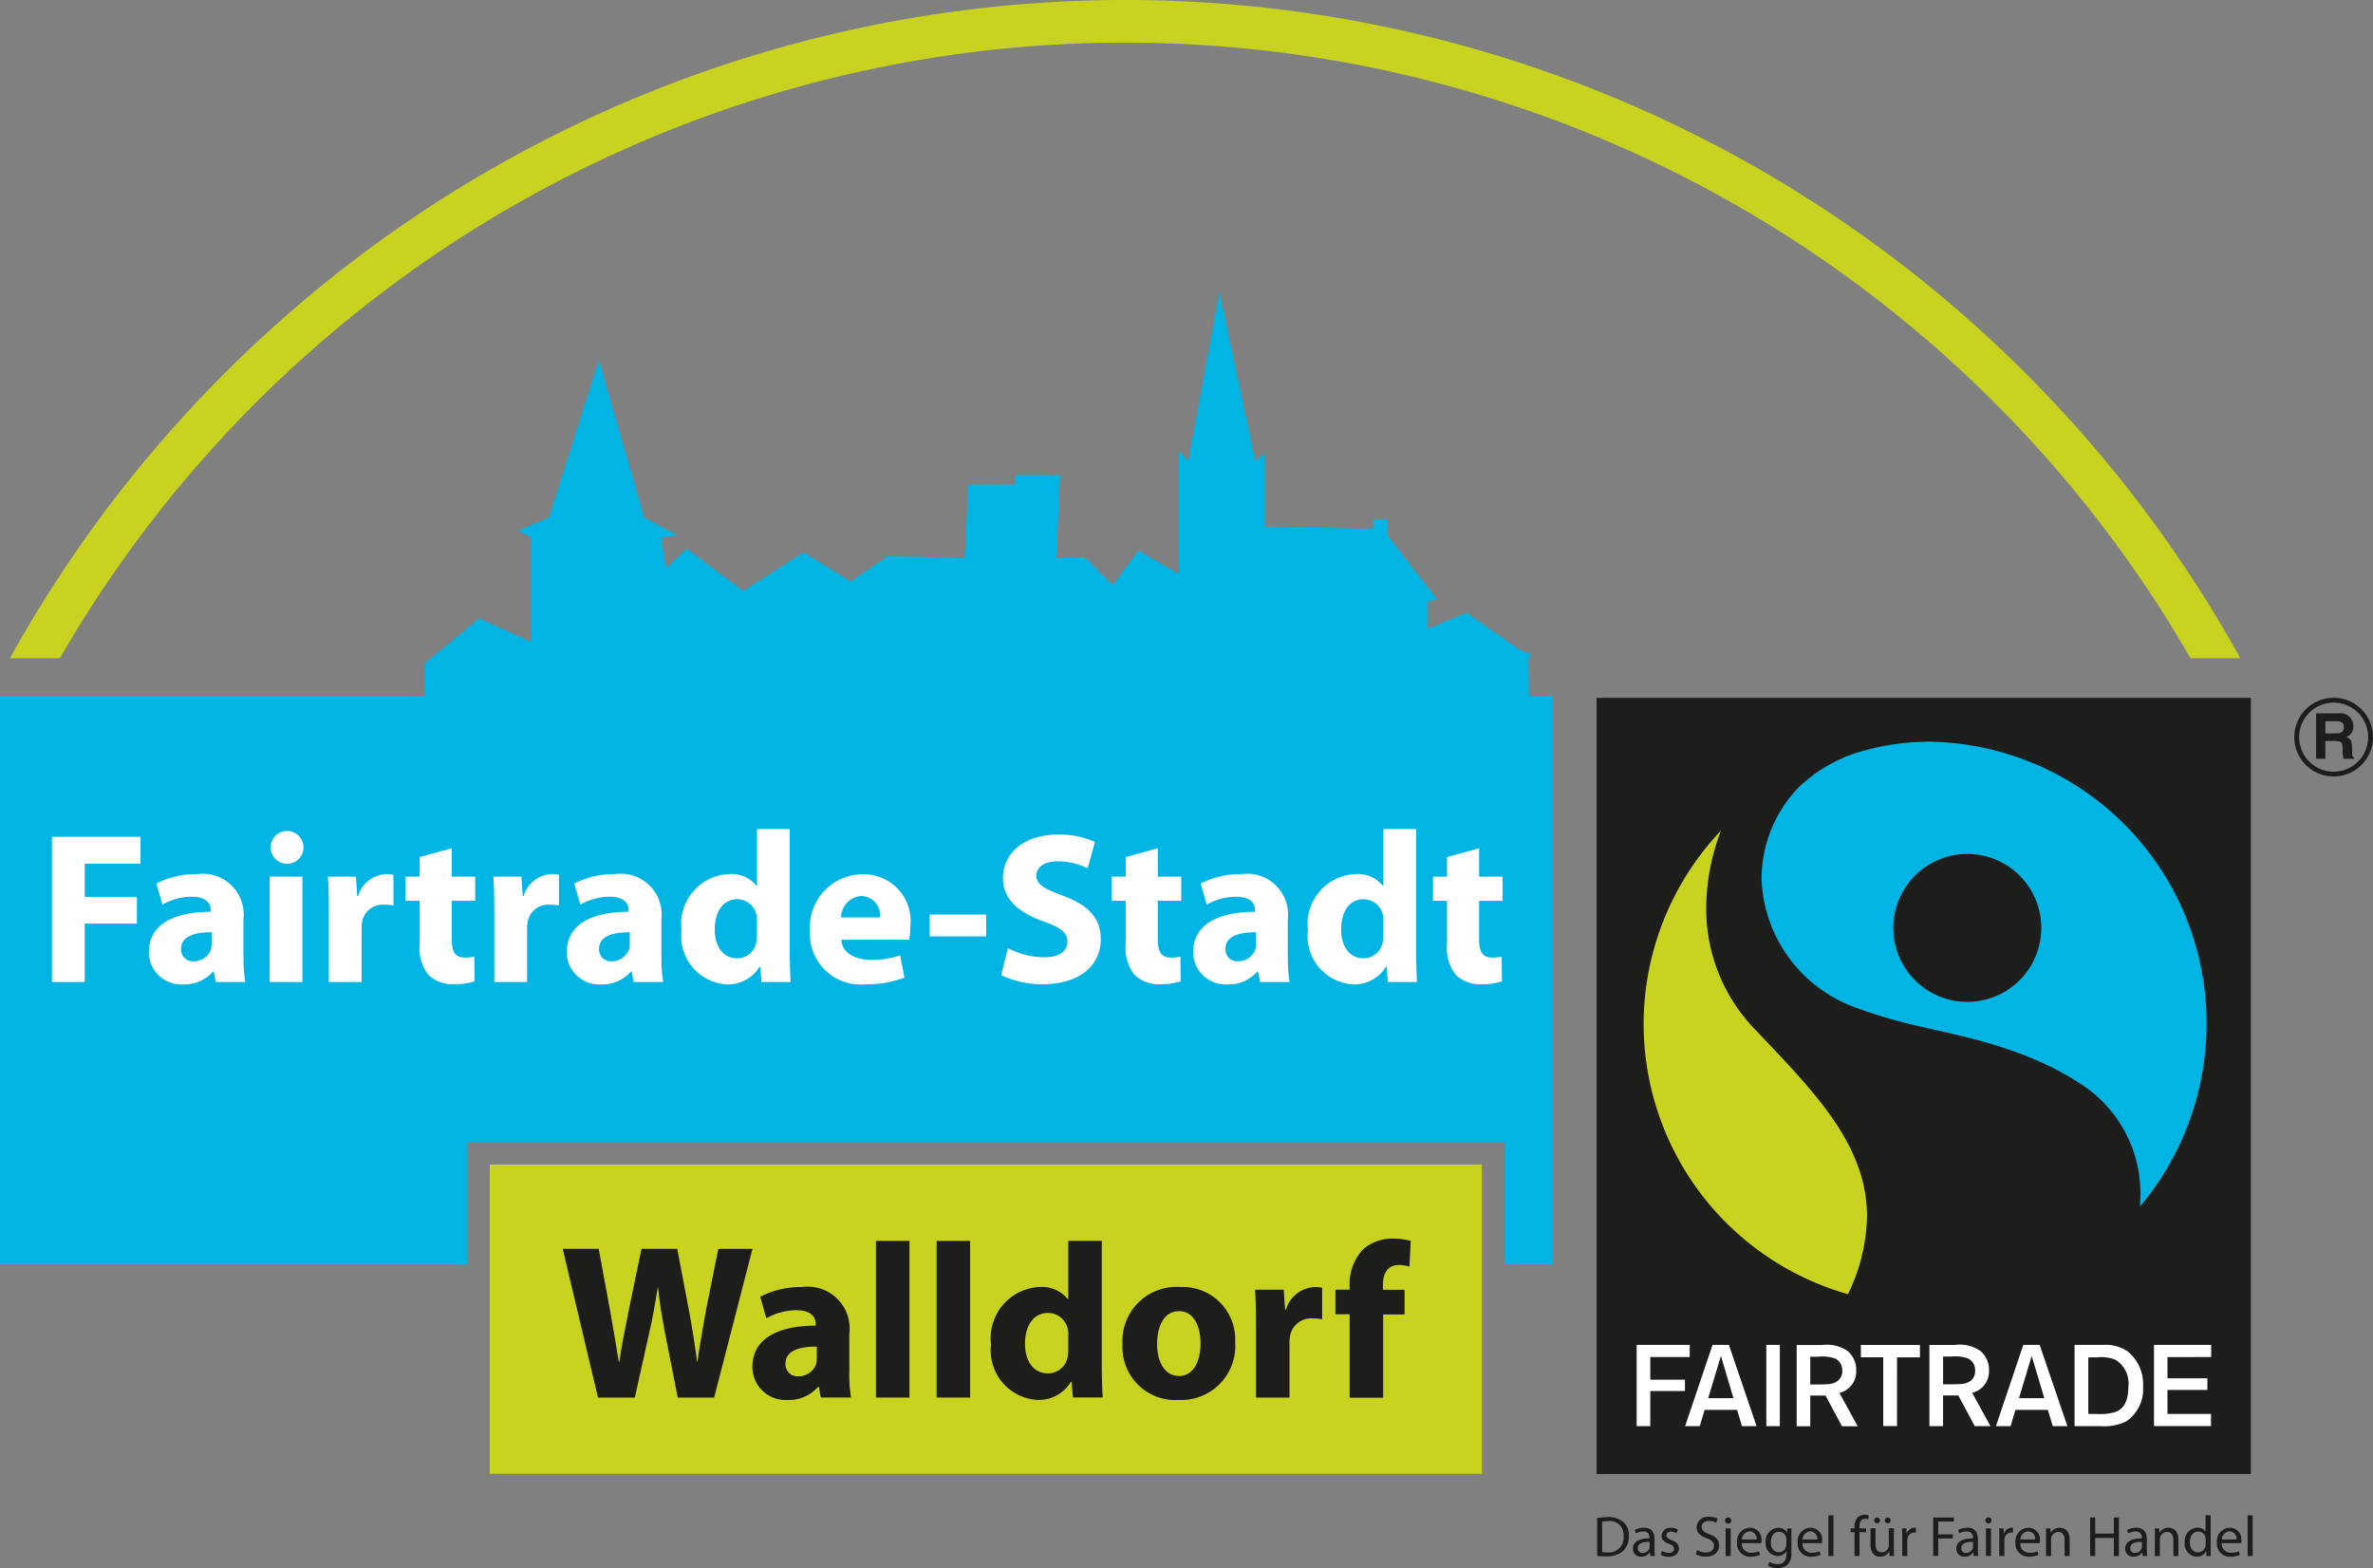 <svg id="Gruppe_290" data-name="Gruppe 290" xmlns="http://www.w3.org/2000/svg" width="116.857" height="77.22" viewBox="0 0 116.857 77.22">
  <rect x="0" y="0" width="116.857" height="77.22" fill="#808080" stroke="none"/>
  <rect id="Rechteck_228" data-name="Rechteck 228" width="48.858" height="15.232" transform="translate(24.118 57.346)" fill="#c8d31f"/>
  <path id="Pfad_289" data-name="Pfad 289" d="M6354.1,406.385l-.024-1.613.008-.248.08.033v-.215l-.236-.142-.023.033-.321-.155-2.559-1.789-1.9.793v-1.349l.463-.093-2.458-3.157v-.79h-.7v.463l-5.339-.093v-3.62l-.463.371-1.768-8.309-1.533,8.309-.463-.463v6.038l-2-1.161-1.254,1.716-1.347-1.345h-1.44l.186-4.084h-2.181v.463H6326.5l-.186,3.621-3.8-.093-1.811,1.253-2.324-1.438-2.972,1.9-2.787-2.086-1.018.976-.237-1.534.792-.093-1.625-.883-2.231-7.753-2.459,7.753-1.532.648.65.328v5.154l-2.551-1.161-2.7,2.228.008,0,0,1.59H6278.81v28h23.015v-6.021h51.063v6.021h2.373v-28H6354.1" transform="translate(-6278.81 -372.115)" fill="#00b4e3"/>
  <rect id="Rechteck_229" data-name="Rechteck 229" width="32.218" height="38.222" transform="translate(78.624 34.366)" fill="#1d1d1b"/>
  <path id="Pfad_290" data-name="Pfad 290" d="M6395.125,410.6a1.938,1.938,0,1,1,1.937-1.937,1.939,1.939,0,0,1-1.937,1.937m0-3.637a1.7,1.7,0,1,0,1.7,1.7,1.7,1.7,0,0,0-1.7-1.7" transform="translate(-6280.205 -372.361)" fill="#1d1d1b"/>
  <path id="Pfad_291" data-name="Pfad 291" d="M6394.271,407.5h1.13a.631.631,0,0,1,.706.631.532.532,0,0,1-.347.533c.184.082.284.151.284.568,0,.327,0,.406.1.447v.059h-.518a1.48,1.48,0,0,1-.049-.453c0-.3-.019-.423-.364-.423h-.484v.876h-.458V407.5m1.006.985c.244,0,.362-.085.362-.307,0-.116-.053-.29-.327-.29h-.583v.6Z" transform="translate(-6280.217 -372.371)" fill="#1d1d1b"/>
  <path id="Pfad_292" data-name="Pfad 292" d="M6370.416,441.342l.024-.007a1.076,1.076,0,0,0,.772-1.081,1.194,1.194,0,0,0-.435-.972,1.772,1.772,0,0,0-1.239-.288h-1.258v4h.67v-1.513h.752l.811,1.513h.773l-.9-1.643.027-.007m-.209-.52a1.031,1.031,0,0,1-.44.1c-.145.007-.245.014-.506.014h-.309v-1.37h.4a1.915,1.915,0,0,1,.83.093.633.633,0,0,1,.347.585h-.005l.005,0v0a.593.593,0,0,1-.318.571m-3.422,2.169h.665v-4h-.665Zm-5.714-3.4h1.942v-.6H6360.4v4h.672v-1.729h1.706V440.7h-1.706Zm3.065-.6-1.349,4h.722l.236-.8h1.6l.238.8h.721l-1.363-4Zm1.035,2.623h-1.249l.627-2.077.6,2.022Zm14.269-2.623-1.347,4h.722l.235-.8h1.6l.238.8h.722l-1.365-4Zm-.213,2.623.626-2.077.622,2.077Zm-7.784-2.013h1.1v3.388h.678V439.6h1.128v-.609h-2.91Zm17.249-.011v-.6h-2.817v4h2.808v-.6h-2.144v-1.18h1.966v-.572h-1.966v-1.045Zm-4.123-.287a1.931,1.931,0,0,0-1.185-.311h-1.42v4h1.264a2.441,2.441,0,0,0,1.292-.241,1.916,1.916,0,0,0,.817-1.723,2.065,2.065,0,0,0-.768-1.723m.045,1.737c0,.856-.328,1.137-.636,1.256a2.8,2.8,0,0,1-.97.093h-.367V439.6h.449a1.886,1.886,0,0,1,.875.112,1.356,1.356,0,0,1,.65,1.319Zm-7.662.3.025-.007a1.077,1.077,0,0,0,.773-1.081,1.2,1.2,0,0,0-.435-.972,1.774,1.774,0,0,0-1.238-.288h-1.261v4h.672v-1.513h.752l.811,1.513h.772l-.9-1.643Zm-.209-.52a1.021,1.021,0,0,1-.439.1c-.145.007-.243.01-.505.01h-.31v-1.366h.4a1.911,1.911,0,0,1,.828.093.625.625,0,0,1,.349.582h0v.011a.591.591,0,0,1-.319.571" transform="translate(-6279.804 -372.755)" fill="#fff"/>
  <path id="Pfad_293" data-name="Pfad 293" d="M6385.265,431.806v0a14.009,14.009,0,0,0,3.277-9.026,13.857,13.857,0,0,0-13.692-13.867c-.1,0-.378.01-.378.01a12.109,12.109,0,0,0-3.047.5,7.452,7.452,0,0,0-2.966,1.733,6.5,6.5,0,0,0-1.833,4.53,7.006,7.006,0,0,0,4.646,6.328,25.366,25.366,0,0,0,3.318.959c1.6.39,4.96.952,7.761,2.8l.107.07a6.411,6.411,0,0,1,2.807,5.8m-8.506-9.916a3.642,3.642,0,1,1,3.642-3.641,3.643,3.643,0,0,1-3.642,3.641" transform="translate(-6279.88 -372.388)" fill="#00b4e3"/>
  <path id="Pfad_294" data-name="Pfad 294" d="M6360.748,422.887a13.869,13.869,0,0,1,3.808-9.539,10.829,10.829,0,0,0-.725,3.8,8.535,8.535,0,0,0,2.442,6.029l.347.366c2.7,2.844,5.129,5.4,5.129,8.8a9.067,9.067,0,0,1-.939,3.833,13.844,13.844,0,0,1-10.061-13.292" transform="translate(-6279.809 -372.442)" fill="#c8d31f"/>
  <path id="Pfad_295" data-name="Pfad 295" d="M6281.4,413.656h4.362v1.325h-2.749v1.633h2.569v1.316h-2.569v2.877H6281.4v-7.152" transform="translate(-6278.841 -372.446)" fill="#fff"/>
  <path id="Pfad_296" data-name="Pfad 296" d="M6290.895,419.577a6.794,6.794,0,0,0,.085,1.254h-1.454l-.1-.519h-.032a1.871,1.871,0,0,1-1.486.635,1.591,1.591,0,0,1-1.677-1.59c0-1.349,1.21-1.985,3.046-1.985v-.066c0-.284-.149-.678-.945-.678a2.932,2.932,0,0,0-1.433.393l-.3-1.041a4.268,4.268,0,0,1,2.017-.466,2.013,2.013,0,0,1,2.271,2.248v1.815m-1.561-1.2c-.849,0-1.507.2-1.507.816a.58.58,0,0,0,.638.615.889.889,0,0,0,.837-.595,1.131,1.131,0,0,0,.032-.275Z" transform="translate(-6278.9 -372.468)" fill="#fff"/>
  <path id="Pfad_297" data-name="Pfad 297" d="M6293.919,414.172a.8.8,0,0,1-.87.806.808.808,0,1,1,.87-.806m-.053,6.632h-1.614v-5.191h1.614Z" transform="translate(-6278.974 -372.442)" fill="#fff"/>
  <path id="Pfad_298" data-name="Pfad 298" d="M6295.2,417.349c0-.764-.011-1.263-.043-1.71h1.38l.063.956h.044a1.506,1.506,0,0,1,1.4-1.082,1.454,1.454,0,0,1,.34.034v1.517a2.211,2.211,0,0,0-.437-.043,1.038,1.038,0,0,0-1.1.817,1.944,1.944,0,0,0-.031.361v2.632H6295.2v-3.481" transform="translate(-6279.009 -372.468)" fill="#fff"/>
  <path id="Pfad_299" data-name="Pfad 299" d="M6301.3,414.225v1.4h1.157v1.19H6301.3v1.878c0,.625.159.913.637.913a1.891,1.891,0,0,0,.477-.043l.011,1.221a3.339,3.339,0,0,1-1.04.138,1.715,1.715,0,0,1-1.222-.447,2.15,2.15,0,0,1-.444-1.537v-2.123h-.69v-1.19h.69v-.965l1.581-.434" transform="translate(-6279.056 -372.453)" fill="#fff"/>
  <path id="Pfad_300" data-name="Pfad 300" d="M6303.449,417.349c0-.764-.01-1.263-.043-1.71h1.381l.064.956h.042a1.511,1.511,0,0,1,1.4-1.082,1.453,1.453,0,0,1,.341.034v1.517a2.212,2.212,0,0,0-.436-.043,1.036,1.036,0,0,0-1.1.817,1.785,1.785,0,0,0-.032.361v2.632h-1.614v-3.481" transform="translate(-6279.109 -372.468)" fill="#fff"/>
  <path id="Pfad_301" data-name="Pfad 301" d="M6311.729,419.577a6.794,6.794,0,0,0,.085,1.254h-1.455l-.1-.519h-.031a1.872,1.872,0,0,1-1.487.635,1.591,1.591,0,0,1-1.676-1.59c0-1.349,1.209-1.985,3.045-1.985v-.066c0-.284-.147-.678-.943-.678a2.926,2.926,0,0,0-1.433.393l-.3-1.041a4.278,4.278,0,0,1,2.018-.466,2.013,2.013,0,0,1,2.271,2.248v1.815m-1.559-1.2c-.849,0-1.508.2-1.508.816a.58.58,0,0,0,.638.615.892.892,0,0,0,.838-.595,1.181,1.181,0,0,0,.032-.275Z" transform="translate(-6279.154 -372.468)" fill="#fff"/>
  <path id="Pfad_302" data-name="Pfad 302" d="M6318.115,413.268v5.984c0,.586.021,1.2.042,1.551h-1.433l-.064-.754h-.031a1.815,1.815,0,0,1-1.624.87,2.381,2.381,0,0,1-2.218-2.662,2.463,2.463,0,0,1,2.324-2.771,1.593,1.593,0,0,1,1.37.582h.021v-2.8h1.613m-1.613,4.543a1.48,1.48,0,0,0-.021-.3.973.973,0,0,0-.945-.786c-.743,0-1.114.658-1.114,1.478,0,.88.436,1.431,1.1,1.431a.956.956,0,0,0,.945-.773,2.156,2.156,0,0,0,.031-.373Z" transform="translate(-6279.224 -372.441)" fill="#fff"/>
  <path id="Pfad_303" data-name="Pfad 303" d="M6320.732,418.751c.041.668.709.985,1.463.985a4.285,4.285,0,0,0,1.433-.221l.213,1.094a4.942,4.942,0,0,1-1.879.328,2.491,2.491,0,0,1-2.771-2.642,2.6,2.6,0,0,1,2.623-2.771,2.3,2.3,0,0,1,2.314,2.589,3.829,3.829,0,0,1-.054.638h-3.342m1.9-1.105a.935.935,0,0,0-.912-1.05,1.067,1.067,0,0,0-1,1.05Z" transform="translate(-6279.302 -372.468)" fill="#fff"/>
  <rect id="Rechteck_230" data-name="Rechteck 230" width="2.781" height="1.074" transform="translate(45.781 45.04)" fill="#fff"/>
  <path id="Pfad_304" data-name="Pfad 304" d="M6329.053,419.14a4.047,4.047,0,0,0,1.793.447c.744,0,1.136-.307,1.136-.773,0-.446-.339-.7-1.2-1-1.188-.427-1.974-1.085-1.974-2.123,0-1.22,1.029-2.146,2.706-2.146a4.186,4.186,0,0,1,1.827.365l-.362,1.293a3.377,3.377,0,0,0-1.485-.341c-.7,0-1.041.33-1.041.691,0,.456.393.658,1.326,1.009,1.264.465,1.847,1.124,1.847,2.132,0,1.2-.912,2.22-2.876,2.22a4.636,4.636,0,0,1-2.027-.447l.33-1.326" transform="translate(-6279.419 -372.444)" fill="#fff"/>
  <path id="Pfad_305" data-name="Pfad 305" d="M6336.5,414.225v1.4h1.157v1.19H6336.5v1.878c0,.625.16.913.638.913a1.9,1.9,0,0,0,.478-.043l.011,1.221a3.349,3.349,0,0,1-1.042.138,1.71,1.71,0,0,1-1.22-.447,2.15,2.15,0,0,1-.445-1.537v-2.123h-.689v-1.19h.689v-.965l1.581-.434" transform="translate(-6279.486 -372.453)" fill="#fff"/>
  <path id="Pfad_306" data-name="Pfad 306" d="M6342.957,419.577a6.757,6.757,0,0,0,.084,1.254h-1.454l-.1-.519h-.032a1.866,1.866,0,0,1-1.485.635,1.591,1.591,0,0,1-1.677-1.59c0-1.349,1.21-1.985,3.046-1.985v-.066c0-.284-.148-.678-.946-.678a2.929,2.929,0,0,0-1.432.393l-.3-1.041a4.272,4.272,0,0,1,2.018-.466,2.013,2.013,0,0,1,2.271,2.248v1.815m-1.561-1.2c-.848,0-1.506.2-1.506.816a.579.579,0,0,0,.636.615.892.892,0,0,0,.839-.595,1.156,1.156,0,0,0,.031-.275Z" transform="translate(-6279.535 -372.468)" fill="#fff"/>
  <path id="Pfad_307" data-name="Pfad 307" d="M6349.341,413.268v5.984c0,.586.022,1.2.042,1.551h-1.433l-.064-.754h-.032a1.814,1.814,0,0,1-1.624.87,2.381,2.381,0,0,1-2.218-2.662,2.465,2.465,0,0,1,2.325-2.771,1.592,1.592,0,0,1,1.369.582h.021v-2.8h1.613m-1.613,4.543a1.48,1.48,0,0,0-.021-.3.973.973,0,0,0-.944-.786c-.743,0-1.115.658-1.115,1.478,0,.88.436,1.431,1.1,1.431a.955.955,0,0,0,.944-.773,2.108,2.108,0,0,0,.032-.373Z" transform="translate(-6279.604 -372.441)" fill="#fff"/>
  <path id="Pfad_308" data-name="Pfad 308" d="M6352.518,414.225v1.4h1.157v1.19h-1.157v1.878c0,.625.158.913.637.913a1.887,1.887,0,0,0,.477-.043l.012,1.221a3.35,3.35,0,0,1-1.041.138,1.707,1.707,0,0,1-1.22-.447,2.145,2.145,0,0,1-.445-1.537v-2.123h-.689v-1.19h.689v-.965l1.582-.434" transform="translate(-6279.681 -372.453)" fill="#fff"/>
  <path id="Pfad_309" data-name="Pfad 309" d="M6308.6,441.521l-1.736-7.323h1.771l.554,3.009c.163.882.314,1.824.436,2.566h.021c.118-.794.292-1.673.477-2.586l.619-2.989h1.76l.587,3.085c.162.859.282,1.64.39,2.457h.022c.109-.817.272-1.673.424-2.552l.6-2.989h1.683l-1.889,7.323h-1.792l-.619-3.15c-.142-.737-.261-1.422-.349-2.258h-.021c-.13.823-.249,1.521-.424,2.258l-.7,3.15H6308.6" transform="translate(-6279.152 -372.696)" fill="#1d1d1b"/>
  <path id="Pfad_310" data-name="Pfad 310" d="M6321.089,440.262a6.916,6.916,0,0,0,.087,1.282h-1.488l-.1-.531h-.032a1.92,1.92,0,0,1-1.522.651,1.629,1.629,0,0,1-1.715-1.629c0-1.38,1.237-2.031,3.117-2.031v-.067c0-.293-.151-.694-.966-.694a3.014,3.014,0,0,0-1.466.4l-.3-1.064a4.366,4.366,0,0,1,2.063-.477,2.06,2.06,0,0,1,2.324,2.3v1.858m-1.6-1.227c-.869,0-1.542.205-1.542.838a.591.591,0,0,0,.652.627.911.911,0,0,0,.858-.608,1.24,1.24,0,0,0,.032-.281Z" transform="translate(-6279.267 -372.719)" fill="#1d1d1b"/>
  <rect id="Rechteck_231" data-name="Rechteck 231" width="1.651" height="7.714" transform="translate(43.136 61.111)" fill="#1d1d1b"/>
  <rect id="Rechteck_232" data-name="Rechteck 232" width="1.651" height="7.714" transform="translate(46.123 61.111)" fill="#1d1d1b"/>
  <path id="Pfad_311" data-name="Pfad 311" d="M6333.668,433.8v6.128c0,.6.023,1.226.045,1.585h-1.466l-.066-.772h-.033a1.849,1.849,0,0,1-1.661.892,2.44,2.44,0,0,1-2.271-2.727,2.521,2.521,0,0,1,2.379-2.834,1.634,1.634,0,0,1,1.4.6h.022V433.8h1.65m-1.65,4.65a1.484,1.484,0,0,0-.022-.3.993.993,0,0,0-.967-.8c-.76,0-1.14.675-1.14,1.511,0,.9.445,1.465,1.129,1.465a.978.978,0,0,0,.967-.794,2.2,2.2,0,0,0,.032-.38Z" transform="translate(-6279.412 -372.691)" fill="#1d1d1b"/>
  <path id="Pfad_312" data-name="Pfad 312" d="M6340.32,438.827a2.666,2.666,0,0,1-2.8,2.836,2.6,2.6,0,0,1-2.749-2.737,2.658,2.658,0,0,1,2.846-2.824,2.582,2.582,0,0,1,2.7,2.725m-3.845.056c0,.913.38,1.6,1.087,1.6.65,0,1.053-.641,1.053-1.61,0-.78-.3-1.583-1.053-1.583C6336.779,437.286,6336.475,438.1,6336.475,438.884Z" transform="translate(-6279.493 -372.719)" fill="#1d1d1b"/>
  <path id="Pfad_313" data-name="Pfad 313" d="M6341.421,437.98c0-.779-.01-1.292-.043-1.748h1.412l.065.979h.044a1.546,1.546,0,0,1,1.433-1.108,1.593,1.593,0,0,1,.349.034v1.551a2.675,2.675,0,0,0-.447-.043,1.064,1.064,0,0,0-1.129.837,1.922,1.922,0,0,0-.032.369v2.695h-1.651V437.98" transform="translate(-6279.573 -372.719)" fill="#1d1d1b"/>
  <path id="Pfad_314" data-name="Pfad 314" d="M6346.083,441.514v-4.1h-.7V436.2h.7V436a2.458,2.458,0,0,1,.663-1.782,2.183,2.183,0,0,1,1.477-.532,3.666,3.666,0,0,1,.87.11l-.065,1.27a1.743,1.743,0,0,0-.531-.077c-.544,0-.772.424-.772.946v.271h1.064v1.217h-1.053v4.1h-1.652" transform="translate(-6279.622 -372.69)" fill="#1d1d1b"/>
  <path id="Pfad_315" data-name="Pfad 315" d="M6358.431,447.616a2.987,2.987,0,0,1,.521-.043,1.1,1.1,0,0,1,.77.239.86.86,0,0,1,.271.681,1.02,1.02,0,0,1-.274.741,1.193,1.193,0,0,1-.842.27,3.81,3.81,0,0,1-.445-.02v-1.867m.245,1.679a1.612,1.612,0,0,0,.248.014.73.73,0,0,0,.809-.807.678.678,0,0,0-.769-.734,1.489,1.489,0,0,0-.288.026Z" transform="translate(-6279.781 -372.859)" fill="#1d1d1b"/>
  <path id="Pfad_316" data-name="Pfad 316" d="M6361.279,449.167a2.123,2.123,0,0,0,.021.327h-.224l-.02-.172h-.009a.505.505,0,0,1-.417.206.389.389,0,0,1-.417-.394c0-.33.292-.509.818-.506v-.03a.279.279,0,0,0-.309-.313.683.683,0,0,0-.359.1l-.056-.166a.9.9,0,0,1,.452-.118c.417,0,.519.285.519.555v.51m-.241-.367c-.27-.006-.578.04-.578.308a.218.218,0,0,0,.231.235.345.345,0,0,0,.336-.228.261.261,0,0,0,.01-.08Z" transform="translate(-6279.803 -372.866)" fill="#1d1d1b"/>
  <path id="Pfad_317" data-name="Pfad 317" d="M6361.662,449.243a.69.69,0,0,0,.33.1c.178,0,.262-.086.262-.2s-.07-.182-.25-.248c-.248-.09-.363-.222-.363-.387a.423.423,0,0,1,.47-.4.62.62,0,0,1,.333.086l-.06.18a.524.524,0,0,0-.28-.083c-.146,0-.224.086-.224.188s.078.162.255.235c.234.086.358.2.358.407,0,.245-.188.413-.507.413a.787.787,0,0,1-.384-.1l.06-.188" transform="translate(-6279.819 -372.866)" fill="#1d1d1b"/>
  <path id="Pfad_318" data-name="Pfad 318" d="M6363.408,449.19a.84.84,0,0,0,.437.123c.25,0,.4-.132.4-.324,0-.172-.1-.278-.357-.373-.311-.113-.5-.278-.5-.542a.548.548,0,0,1,.615-.517.872.872,0,0,1,.418.093l-.068.2a.72.72,0,0,0-.358-.089c-.259,0-.358.155-.358.285,0,.175.115.265.378.366.321.122.482.279.482.556,0,.293-.214.552-.663.552a.954.954,0,0,1-.485-.126l.065-.2" transform="translate(-6279.84 -372.859)" fill="#1d1d1b"/>
  <path id="Pfad_319" data-name="Pfad 319" d="M6365.113,447.742a.154.154,0,0,1-.308,0,.151.151,0,0,1,.155-.156.149.149,0,0,1,.153.156m-.028,1.745h-.248v-1.361h.248Z" transform="translate(-6279.858 -372.859)" fill="#1d1d1b"/>
  <path id="Pfad_320" data-name="Pfad 320" d="M6365.642,448.859a.437.437,0,0,0,.469.474.949.949,0,0,0,.377-.07l.045.175a1.086,1.086,0,0,1-.457.09.637.637,0,0,1-.671-.691.661.661,0,0,1,.64-.735.575.575,0,0,1,.564.641.6.6,0,0,1-.009.116h-.958m.727-.178a.352.352,0,0,0-.344-.4.406.406,0,0,0-.38.4Z" transform="translate(-6279.865 -372.866)" fill="#1d1d1b"/>
  <path id="Pfad_321" data-name="Pfad 321" d="M6368.1,449.3a.806.806,0,0,1-.194.625.744.744,0,0,1-.5.165.852.852,0,0,1-.454-.115l.062-.192a.751.751,0,0,0,.4.112c.255,0,.441-.132.441-.48v-.148h-.006a.484.484,0,0,1-.435.227.61.61,0,0,1-.581-.667.654.654,0,0,1,.618-.721.456.456,0,0,1,.426.235h.005l.009-.2h.219c-.008.095-.011.207-.011.369v.793m-.247-.628a.338.338,0,0,0-.015-.109.354.354,0,0,0-.347-.264c-.238,0-.406.2-.406.516,0,.268.138.488.4.488a.353.353,0,0,0,.344-.251.455.455,0,0,0,.021-.132Z" transform="translate(-6279.883 -372.866)" fill="#1d1d1b"/>
  <path id="Pfad_322" data-name="Pfad 322" d="M6368.667,448.859a.435.435,0,0,0,.466.474.96.96,0,0,0,.379-.07l.045.175a1.088,1.088,0,0,1-.457.09.637.637,0,0,1-.671-.691.66.66,0,0,1,.641-.735.575.575,0,0,1,.563.641.608.608,0,0,1-.008.116h-.958m.726-.178a.351.351,0,0,0-.343-.4.4.4,0,0,0-.38.4Z" transform="translate(-6279.903 -372.866)" fill="#1d1d1b"/>
  <rect id="Rechteck_233" data-name="Rechteck 233" width="0.248" height="2" transform="translate(90.037 74.628)" fill="#1d1d1b"/>
  <path id="Pfad_323" data-name="Pfad 323" d="M6371.259,449.486v-1.173h-.19v-.188h.19v-.067a.66.66,0,0,1,.158-.476.488.488,0,0,1,.333-.128.573.573,0,0,1,.213.039l-.035.192a.359.359,0,0,0-.158-.03c-.212,0-.266.182-.266.393v.077h.332v.188h-.332v1.173h-.244" transform="translate(-6279.934 -372.858)" fill="#1d1d1b"/>
  <path id="Pfad_324" data-name="Pfad 324" d="M6373.211,449.114c0,.142,0,.269.01.373H6373l-.014-.222h-.006a.511.511,0,0,1-.451.256c-.215,0-.47-.124-.47-.6v-.8h.247v.75c0,.261.082.437.306.437a.353.353,0,0,0,.327-.228.341.341,0,0,0,.022-.125v-.833h.249v.988m-.965-1.375a.144.144,0,0,1,.144-.146.144.144,0,0,1-.006.288A.14.14,0,0,1,6372.246,447.739Zm.521,0a.144.144,0,0,1,.141-.146.144.144,0,1,1-.141.146Z" transform="translate(-6279.948 -372.859)" fill="#1d1d1b"/>
  <path id="Pfad_325" data-name="Pfad 325" d="M6373.641,448.555c0-.159,0-.3-.012-.423h.218l.01.268h.009a.413.413,0,0,1,.38-.3.448.448,0,0,1,.067.007v.235a.3.3,0,0,0-.083-.007.344.344,0,0,0-.333.314.741.741,0,0,0-.008.116v.727h-.248v-.938" transform="translate(-6279.966 -372.866)" fill="#1d1d1b"/>
  <path id="Pfad_326" data-name="Pfad 326" d="M6375.184,447.59h1.023v.2h-.775v.632h.716v.2h-.716v.86h-.248v-1.9" transform="translate(-6279.985 -372.859)" fill="#1d1d1b"/>
  <path id="Pfad_327" data-name="Pfad 327" d="M6377.4,449.167a2.2,2.2,0,0,0,.02.327h-.223l-.02-.172h-.009a.5.5,0,0,1-.416.206.389.389,0,0,1-.417-.394c0-.33.292-.509.821-.506v-.03a.281.281,0,0,0-.311-.313.675.675,0,0,0-.358.1l-.057-.166a.9.9,0,0,1,.451-.118c.417,0,.519.285.519.555v.51m-.239-.367c-.27-.006-.579.04-.579.308a.217.217,0,0,0,.232.235.344.344,0,0,0,.334-.228.251.251,0,0,0,.012-.08Z" transform="translate(-6280 -372.866)" fill="#1d1d1b"/>
  <path id="Pfad_328" data-name="Pfad 328" d="M6378.089,447.742a.154.154,0,0,1-.307,0,.151.151,0,0,1,.155-.156.149.149,0,0,1,.152.156m-.028,1.745h-.248v-1.361h.248Z" transform="translate(-6280.016 -372.859)" fill="#1d1d1b"/>
  <path id="Pfad_329" data-name="Pfad 329" d="M6378.48,448.555c0-.159,0-.3-.01-.423h.217l.011.268h.008a.414.414,0,0,1,.381-.3.483.483,0,0,1,.068.007v.235a.316.316,0,0,0-.085-.007.344.344,0,0,0-.333.314.883.883,0,0,0-.008.116v.727h-.25v-.938" transform="translate(-6280.025 -372.866)" fill="#1d1d1b"/>
  <path id="Pfad_330" data-name="Pfad 330" d="M6379.523,448.859a.436.436,0,0,0,.467.474.947.947,0,0,0,.377-.07l.047.175a1.1,1.1,0,0,1-.458.09.637.637,0,0,1-.67-.691.66.66,0,0,1,.64-.735.574.574,0,0,1,.563.641.615.615,0,0,1-.007.116h-.958m.728-.178a.352.352,0,0,0-.344-.4.407.407,0,0,0-.381.4Z" transform="translate(-6280.035 -372.866)" fill="#1d1d1b"/>
  <path id="Pfad_331" data-name="Pfad 331" d="M6380.814,448.5c0-.142,0-.255-.011-.366h.22l.015.224h0a.5.5,0,0,1,.452-.255c.189,0,.483.113.483.582v.81h-.25v-.786c0-.218-.081-.4-.316-.4a.356.356,0,0,0-.332.255.383.383,0,0,0-.017.116v.82h-.248V448.5" transform="translate(-6280.054 -372.866)" fill="#1d1d1b"/>
  <path id="Pfad_332" data-name="Pfad 332" d="M6383.257,447.59v.793h.919v-.793h.248v1.9h-.248V448.6h-.919v.889h-.249v-1.9h.249" transform="translate(-6280.08 -372.859)" fill="#1d1d1b"/>
  <path id="Pfad_333" data-name="Pfad 333" d="M6385.82,449.167a2.341,2.341,0,0,0,.02.327h-.223l-.019-.172h-.009a.506.506,0,0,1-.417.206.389.389,0,0,1-.417-.394c0-.33.292-.509.82-.506v-.03a.281.281,0,0,0-.31-.313.67.67,0,0,0-.357.1l-.058-.166a.9.9,0,0,1,.452-.118c.417,0,.518.285.518.555v.51m-.239-.367c-.271-.006-.578.04-.578.308a.217.217,0,0,0,.231.235.346.346,0,0,0,.336-.228.3.3,0,0,0,.011-.08Z" transform="translate(-6280.102 -372.866)" fill="#1d1d1b"/>
  <path id="Pfad_334" data-name="Pfad 334" d="M6386.238,448.5c0-.142,0-.255-.012-.366h.219l.015.224h0a.5.5,0,0,1,.452-.255c.189,0,.482.113.482.582v.81h-.248v-.786c0-.218-.081-.4-.316-.4a.368.368,0,0,0-.349.37v.82h-.247V448.5" transform="translate(-6280.12 -372.866)" fill="#1d1d1b"/>
  <path id="Pfad_335" data-name="Pfad 335" d="M6389,447.486v1.65c0,.119,0,.258.011.351h-.22l-.011-.234h-.009a.493.493,0,0,1-.459.268.627.627,0,0,1-.588-.7.653.653,0,0,1,.613-.73.464.464,0,0,1,.412.2h0v-.813H6389m-.246,1.194a.45.45,0,0,0-.01-.107.365.365,0,0,0-.358-.283c-.257,0-.409.224-.409.525,0,.274.139.5.4.5a.377.377,0,0,0,.365-.293.471.471,0,0,0,.01-.109Z" transform="translate(-6280.137 -372.858)" fill="#1d1d1b"/>
  <path id="Pfad_336" data-name="Pfad 336" d="M6389.565,448.859a.439.439,0,0,0,.469.474.955.955,0,0,0,.378-.07l.045.175a1.085,1.085,0,0,1-.457.09.637.637,0,0,1-.671-.691.66.66,0,0,1,.639-.735.574.574,0,0,1,.564.641.6.6,0,0,1-.008.116h-.959m.729-.178a.351.351,0,0,0-.344-.4.406.406,0,0,0-.38.4Z" transform="translate(-6280.157 -372.866)" fill="#1d1d1b"/>
  <rect id="Rechteck_234" data-name="Rechteck 234" width="0.248" height="2" transform="translate(110.683 74.628)" fill="#1d1d1b"/>
  <path id="Pfad_337" data-name="Pfad 337" d="M6281.765,404.352a60.547,60.547,0,0,1,104.919,0h2.454a62.985,62.985,0,0,0-10.6-14.059,62.675,62.675,0,0,0-88.634,0,62.985,62.985,0,0,0-10.6,14.059h2.455" transform="translate(-6278.815 -371.937)" fill="#c8d31f"/>
</svg>
